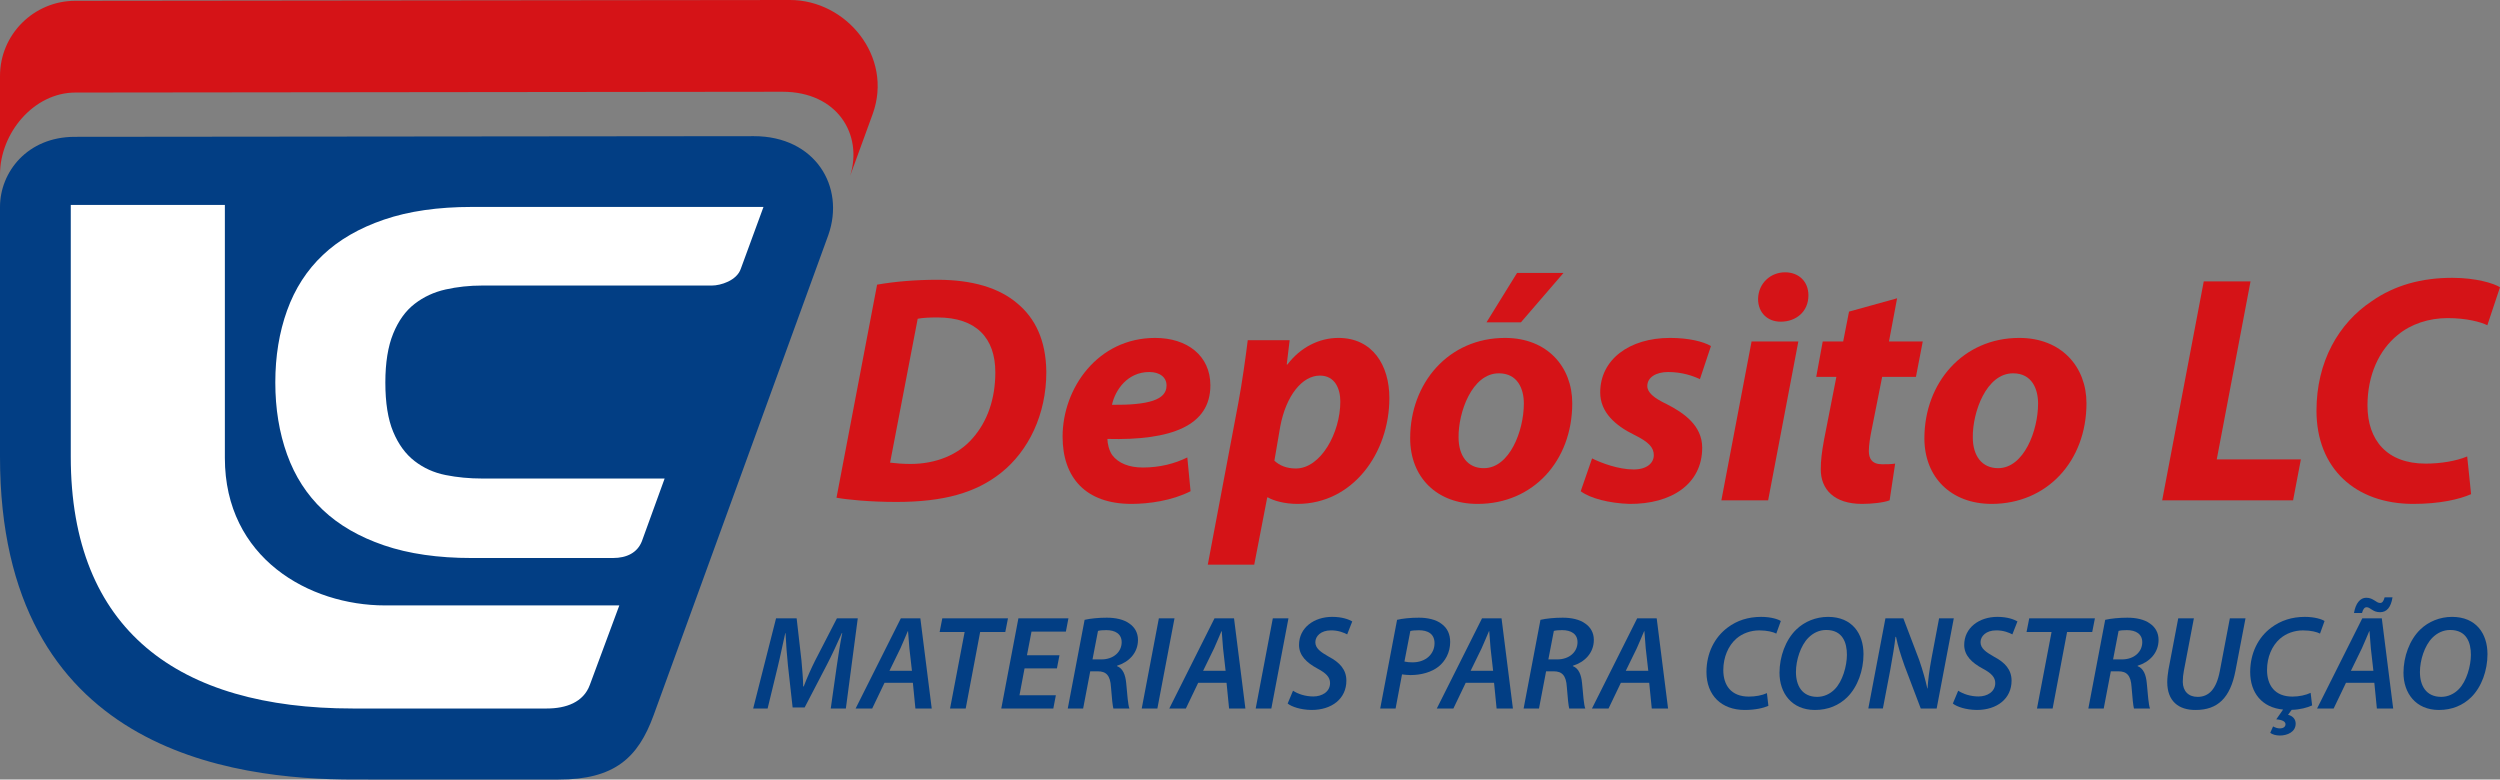 <!-- Generator: Adobe Illustrator 22.1.0, SVG Export Plug-In  -->
<svg version="1.1"
	 xmlns="http://www.w3.org/2000/svg" xmlns:xlink="http://www.w3.org/1999/xlink" xmlns:a="http://ns.adobe.com/AdobeSVGViewerExtensions/3.0/"
	 x="0px" y="0px" width="523.322px" height="163.186px" viewBox="0 0 523.322 163.186"
	 style="enable-background:new 0 0 523.322 163.186;" xml:space="preserve">
<rect x="0" y="0" width="523.322" height="163.186" fill="#808080" stroke="none"/>
<style type="text/css">
	.st0{fill:#D51317;}
	.st1{fill:#023E84;}
	.st2{fill:#FFFFFF;}
</style>
<defs>
</defs>
<path class="st0" d="M15.78,19.372l148.005-0.167c11.542,0,16.877,8.983,14.176,17.603l4.727-12.97
	C187.011,11.843,177.162-0.01,165.355,0L15.78,0.167C7.063,0.175,0,7.223,0,15.915v20.629C0,27.852,7.063,19.379,15.78,19.372z"/>
<path class="st1" d="M74.233,163.186C48.558,163.186,0,157.231,0,95.601V43.318c0-7.292,5.724-14.674,15.641-14.674l142.166-0.141
	c12.834,0,19.167,10.561,15.584,20.703l-36.583,100.54c-3.24,8.901-8.187,13.44-19.916,13.44H74.233z"/>
<path class="st2" d="M73.816,148.309c-36.425,0-59.002-16.328-59.002-52.708V42.893H47.07v52.971
	c0,20.945,17.641,30.868,33.533,30.868h49.038l-6.167,16.625c-1.333,3.667-4.999,4.953-9.012,4.953H73.816z"/>
<path class="st2" d="M98.762,116.809c-7.068,0-13.192-0.882-18.371-2.651c-5.182-1.767-9.447-4.234-12.798-7.403
	c-3.354-3.169-5.851-7.039-7.496-11.609c-1.645-4.572-2.468-9.598-2.468-15.082s0.823-10.513,2.468-15.082s4.142-8.438,7.496-11.609
	c3.35-3.167,7.615-5.635,12.798-7.403c5.178-1.765,11.303-2.651,18.371-2.651h61.058l-4.762,12.981
	c-0.851,2.441-4.205,3.473-6.034,3.473h-48.068c-2.682,0-5.242,0.274-7.677,0.823c-2.441,0.547-4.602,1.553-6.49,3.015
	c-1.892,1.464-3.383,3.537-4.479,6.217c-1.096,2.682-1.645,6.095-1.645,10.237c0,4.267,0.549,7.71,1.645,10.328
	c1.096,2.624,2.587,4.662,4.479,6.124c1.888,1.464,4.049,2.441,6.49,2.926c2.435,0.487,4.995,0.73,7.677,0.73h38.171l-4.777,13.164
	c-0.946,2.371-3.163,3.473-6.034,3.473H98.762z"/>
<g>
	<path class="st0" d="M183.602,59.584c3.876-0.68,8.228-1.02,12.646-1.02c7.14,0,12.852,1.632,16.727,4.963
		c3.672,3.06,5.984,7.615,6.052,14.347c0,8.907-3.739,16.522-9.451,21.078c-5.304,4.216-12.034,6.119-21.962,6.119
		c-5.508,0-10.268-0.476-12.511-0.884L183.602,59.584z M186.322,96.844c1.155,0.137,2.583,0.272,4.283,0.272
		c5.303,0,9.994-1.904,12.986-5.372c3.127-3.535,4.76-8.294,4.76-13.802c0-7.208-4.012-11.491-12.104-11.491
		c-1.699,0-3.127,0.068-4.146,0.272L186.322,96.844z"/>
	<path class="st0" d="M249.219,102.828c-3.875,1.973-8.703,2.652-12.373,2.652c-9.52,0-14.416-5.439-14.416-14.075
		c0-10.13,7.344-20.669,19.379-20.669c6.73,0,11.559,3.74,11.559,9.927c0,8.499-8.227,11.559-21.555,11.219
		c0,0.951,0.34,2.447,1.021,3.399c1.291,1.7,3.535,2.584,6.391,2.584c3.604,0,6.664-0.816,9.314-2.108L249.219,102.828z
		 M244.188,80.662c0-1.632-1.359-2.788-3.604-2.788c-4.555,0-7.139,3.74-7.818,6.867c7.615,0.068,11.422-1.02,11.422-4.011V80.662z"
		/>
	<path class="st0" d="M252.826,118.195l6.393-33.861c0.746-3.943,1.562-9.723,1.971-13.122h8.771l-0.611,5.1h0.135
		c2.721-3.604,6.664-5.576,10.676-5.576c7.207,0,10.674,5.779,10.674,12.579c0,11.559-7.682,22.166-19.242,22.166
		c-2.719,0-5.031-0.68-6.188-1.36h-0.135l-2.721,14.075H252.826z M266.766,96.437c1.088,1.02,2.584,1.632,4.486,1.632
		c5.236,0,9.316-7.479,9.316-14.007c0-2.652-1.088-5.439-4.285-5.439c-3.67,0-7.07,4.147-8.295,10.675L266.766,96.437z"/>
	<path class="st0" d="M309.264,105.48c-8.432,0-14.074-5.508-14.074-13.735c0-11.558,8.023-21.009,19.854-21.009
		c8.906,0,14.074,6.12,14.074,13.667c0,12.171-8.295,21.078-19.785,21.078H309.264z M310.623,98c5.371,0,8.363-7.819,8.363-13.53
		c0-3.06-1.291-6.324-5.236-6.324c-5.643,0-8.498,8.227-8.43,13.395c0,3.875,1.902,6.459,5.234,6.459H310.623z M327.281,57.137
		l-8.906,10.335h-7.207l6.391-10.335H327.281z"/>
	<path class="st0" d="M333.268,95.96c1.904,0.952,5.508,2.312,8.703,2.312c2.789,0,4.217-1.359,4.217-2.991
		s-1.088-2.788-4.148-4.283c-3.875-1.904-7.07-4.692-7.07-8.839c0-6.867,6.051-11.423,14.617-11.423c3.877,0,6.936,0.748,8.568,1.7
		l-2.312,6.936c-1.428-0.68-3.738-1.496-6.662-1.496c-2.584,0-4.352,1.156-4.352,2.924c0,1.36,1.359,2.516,4.078,3.808
		c3.604,1.836,7.412,4.487,7.412,9.111c0,7.615-6.459,11.831-15.23,11.763c-4.215-0.136-8.227-1.156-10.199-2.652L333.268,95.96z"/>
	<path class="st0" d="M360.332,104.732l6.322-33.249h9.791l-6.322,33.249H360.332z M372.707,67.335
		c-2.652,0-4.691-1.835-4.691-4.759c0.066-3.332,2.65-5.576,5.643-5.576c2.855,0,4.896,1.904,4.896,4.828
		c0,3.468-2.652,5.507-5.779,5.507H372.707z"/>
	<path class="st0" d="M397.117,62.44l-1.699,9.043h7.07l-1.428,7.411h-7.07l-2.244,11.287c-0.271,1.292-0.545,3.06-0.545,4.216
		c0,1.632,0.682,2.787,2.789,2.787c0.883,0,1.836,0,2.719-0.136l-1.156,7.684c-1.223,0.476-3.67,0.748-5.779,0.748
		c-5.848,0-8.635-3.06-8.635-7.208c0-1.835,0.205-3.604,0.68-6.187l2.584-13.191h-4.215l1.359-7.411h4.283l1.225-6.255
		L397.117,62.44z"/>
	<path class="st0" d="M436.76,84.402c0,12.171-8.295,21.078-19.854,21.078c-8.432,0-14.074-5.508-14.074-13.735
		c0-11.558,8.023-21.009,19.854-21.009C431.592,70.735,436.76,76.855,436.76,84.402z M412.963,91.541
		c0,3.875,1.902,6.459,5.303,6.459c5.371,0,8.363-7.819,8.363-13.53c0-3.06-1.291-6.324-5.236-6.324
		C415.75,78.146,412.895,86.373,412.963,91.541z"/>
	<path class="st0" d="M461.309,58.905h9.791l-7.07,37.26h17.609l-1.631,8.567h-27.402L461.309,58.905z"/>
	<path class="st0" d="M517.272,103.44c-2.447,1.088-6.596,2.04-12.103,2.04c-12.102,0-20.262-7.411-20.262-19.515
		c0-10.267,4.623-18.29,11.559-22.913c4.76-3.332,10.404-4.896,16.863-4.896c4.963,0,8.703,1.156,9.994,1.972l-2.652,7.955
		c-1.359-0.68-4.352-1.496-8.295-1.496c-3.943,0-7.682,1.224-10.471,3.536c-3.875,3.127-6.322,8.363-6.322,14.754
		c0,7.275,4.078,12.171,12.17,12.171c3.195,0,6.391-0.544,8.703-1.496L517.272,103.44z"/>
</g>
<g>
	<path class="st1" d="M173.898,148.31l1.261-8.876c0.279-1.932,0.672-4.592,1.147-6.916h-0.084c-0.979,2.212-2.1,4.648-3.136,6.636
		l-4.648,8.933h-2.52l-0.98-8.792c-0.224-2.101-0.392-4.536-0.504-6.776h-0.056c-0.504,2.156-1.064,5.012-1.54,6.916l-2.156,8.876
		h-3.023l4.788-18.872h4.312l1.008,8.82c0.141,1.68,0.336,3.64,0.364,5.432h0.112c0.672-1.792,1.567-3.78,2.38-5.404l4.563-8.848
		h4.368l-2.492,18.872H173.898z"/>
	<path class="st1" d="M185.153,142.934l-2.576,5.376h-3.472l9.464-18.872h4.088l2.38,18.872h-3.416l-0.531-5.376H185.153z
		 M190.894,140.414l-0.532-4.704c-0.084-1.009-0.196-2.464-0.28-3.584h-0.056c-0.504,1.12-1.008,2.464-1.54,3.584l-2.296,4.704
		H190.894z"/>
	<path class="st1" d="M201.926,132.294h-5.236l0.561-2.856h13.747l-0.56,2.856h-5.264l-3.024,16.016h-3.275L201.926,132.294z"/>
	<path class="st1" d="M221.245,139.91h-6.776l-1.063,5.628h7.616l-0.532,2.772h-10.893l3.584-18.872h10.473l-0.532,2.772h-7.196
		l-0.952,4.956h6.805L221.245,139.91z"/>
	<path class="st1" d="M227.041,129.746c1.204-0.28,2.968-0.448,4.647-0.448c1.82,0,3.557,0.364,4.732,1.231
		c1.064,0.729,1.792,1.876,1.792,3.416c0,2.772-1.96,4.677-4.368,5.404l-0.027,0.084c1.231,0.476,1.764,1.792,1.932,3.584
		c0.224,2.352,0.364,4.536,0.672,5.292h-3.36c-0.14-0.448-0.336-2.24-0.504-4.508c-0.14-2.408-1.008-3.276-2.744-3.276h-1.596
		l-1.484,7.784h-3.22L227.041,129.746z M228.693,138.034h1.848c2.548,0,4.256-1.567,4.256-3.611c0-1.736-1.372-2.521-3.22-2.521
		c-0.812,0-1.344,0.057-1.736,0.168L228.693,138.034z"/>
	<path class="st1" d="M245.857,129.438l-3.584,18.872h-3.275l3.584-18.872H245.857z"/>
	<path class="st1" d="M250.813,142.934l-2.576,5.376h-3.472l9.464-18.872h4.088l2.38,18.872h-3.415l-0.532-5.376H250.813z
		 M256.553,140.414l-0.532-4.704c-0.084-1.009-0.195-2.464-0.279-3.584h-0.057c-0.504,1.12-1.008,2.464-1.54,3.584l-2.296,4.704
		H256.553z"/>
	<path class="st1" d="M269.712,129.438l-3.584,18.872h-3.275l3.584-18.872H269.712z"/>
	<path class="st1" d="M270.664,144.586c1.064,0.699,2.604,1.204,4.256,1.204c1.82,0,3.5-0.98,3.5-2.801
		c0-1.231-0.812-2.071-2.659-3.052c-2.185-1.176-3.837-2.688-3.837-4.928c0-3.612,3.137-5.88,6.944-5.88
		c2.1,0,3.472,0.532,4.2,0.952l-1.064,2.716c-0.615-0.336-1.876-0.868-3.416-0.84c-2.071,0-3.248,1.204-3.248,2.464
		c0,1.288,1.064,2.044,2.828,3.052c2.296,1.204,3.668,2.716,3.668,5.012c0,3.78-3.052,6.132-7.279,6.132
		c-2.296-0.027-4.172-0.672-5.013-1.344L270.664,144.586z"/>
	<path class="st1" d="M292.448,129.746c1.147-0.28,2.855-0.448,4.563-0.448c1.736,0,3.612,0.364,4.816,1.344
		c1.12,0.84,1.736,2.072,1.736,3.752c0,2.24-1.064,4.032-2.408,5.124c-1.513,1.204-3.668,1.792-5.908,1.792
		c-0.672,0-1.26-0.084-1.764-0.14l-1.345,7.14h-3.22L292.448,129.746z M293.988,138.482c0.531,0.112,1.008,0.168,1.708,0.168
		c2.771,0,4.592-1.764,4.592-4.004c0-1.988-1.428-2.716-3.276-2.716c-0.812,0-1.428,0.056-1.792,0.168L293.988,138.482z"/>
	<path class="st1" d="M306.812,142.934l-2.575,5.376h-3.473l9.464-18.872h4.088l2.38,18.872h-3.415l-0.532-5.376H306.812z
		 M312.552,140.414l-0.532-4.704c-0.084-1.009-0.195-2.464-0.279-3.584h-0.057c-0.504,1.12-1.008,2.464-1.54,3.584l-2.296,4.704
		H312.552z"/>
	<path class="st1" d="M322.464,129.746c1.204-0.28,2.969-0.448,4.648-0.448c1.82,0,3.556,0.364,4.732,1.231
		c1.063,0.729,1.792,1.876,1.792,3.416c0,2.772-1.961,4.677-4.368,5.404l-0.028,0.084c1.232,0.476,1.764,1.792,1.932,3.584
		c0.225,2.352,0.364,4.536,0.673,5.292h-3.36c-0.14-0.448-0.336-2.24-0.504-4.508c-0.141-2.408-1.008-3.276-2.744-3.276h-1.596
		l-1.484,7.784h-3.22L322.464,129.746z M324.116,138.034h1.848c2.549,0,4.257-1.567,4.257-3.611c0-1.736-1.372-2.521-3.221-2.521
		c-0.812,0-1.344,0.057-1.735,0.168L324.116,138.034z"/>
	<path class="st1" d="M339.291,142.934l-2.576,5.376h-3.472l9.464-18.872h4.088l2.38,18.872h-3.415l-0.532-5.376H339.291z
		 M345.031,140.414l-0.532-4.704c-0.084-1.009-0.195-2.464-0.279-3.584h-0.057c-0.504,1.12-1.008,2.464-1.54,3.584l-2.296,4.704
		H345.031z"/>
	<path class="st1" d="M370.176,147.75c-1.008,0.447-2.716,0.867-4.928,0.867c-4.9,0-8.036-3.052-8.036-7.951
		c0-3.92,1.68-7.252,4.424-9.296c1.96-1.484,4.312-2.24,7.028-2.24c2.071,0,3.584,0.504,4.115,0.868l-0.951,2.632
		c-0.616-0.336-1.904-0.672-3.557-0.672c-1.792,0-3.527,0.615-4.815,1.735c-1.652,1.456-2.716,3.836-2.716,6.58
		c0,3.164,1.624,5.544,5.348,5.544c1.372,0,2.771-0.252,3.78-0.728L370.176,147.75z"/>
	<path class="st1" d="M390.084,136.942c0,3.36-1.204,6.832-3.416,9.017c-1.708,1.68-4.004,2.659-6.748,2.659
		c-4.872,0-7.42-3.556-7.42-7.783c0-3.36,1.26-6.889,3.528-9.072c1.708-1.652,4.088-2.632,6.636-2.632
		C387.704,129.13,390.084,132.63,390.084,136.942z M378.548,133.498c-1.651,1.651-2.604,4.731-2.604,7.168
		c0,2.855,1.288,5.208,4.452,5.208c1.372,0,2.688-0.589,3.668-1.597c1.624-1.624,2.548-4.844,2.548-7.224
		c0-2.492-0.868-5.18-4.34-5.18C380.816,131.874,379.557,132.49,378.548,133.498z"/>
	<path class="st1" d="M391.092,148.31l3.584-18.872h3.752l3.332,8.764c0.784,2.297,1.26,4.032,1.68,5.908h0.057
		c0.111-1.819,0.336-3.668,0.84-6.384l1.568-8.288h3.079L405.4,148.31h-3.331l-3.389-8.932c-0.868-2.464-1.344-4.004-1.792-6.076
		l-0.111,0.028c-0.196,1.792-0.589,4.115-1.093,6.915l-1.54,8.064H391.092z"/>
	<path class="st1" d="M409.907,144.586c1.064,0.699,2.604,1.204,4.256,1.204c1.82,0,3.5-0.98,3.5-2.801
		c0-1.231-0.812-2.071-2.659-3.052c-2.185-1.176-3.837-2.688-3.837-4.928c0-3.612,3.137-5.88,6.944-5.88
		c2.1,0,3.472,0.532,4.2,0.952l-1.064,2.716c-0.615-0.336-1.876-0.868-3.416-0.84c-2.071,0-3.248,1.204-3.248,2.464
		c0,1.288,1.064,2.044,2.828,3.052c2.296,1.204,3.668,2.716,3.668,5.012c0,3.78-3.052,6.132-7.279,6.132
		c-2.296-0.027-4.172-0.672-5.013-1.344L409.907,144.586z"/>
	<path class="st1" d="M429.451,132.294h-5.236l0.561-2.856h13.748l-0.561,2.856h-5.264l-3.024,16.016H426.4L429.451,132.294z"/>
	<path class="st1" d="M440.678,129.746c1.204-0.28,2.969-0.448,4.648-0.448c1.82,0,3.556,0.364,4.732,1.231
		c1.063,0.729,1.792,1.876,1.792,3.416c0,2.772-1.96,4.677-4.368,5.404l-0.028,0.084c1.232,0.476,1.764,1.792,1.932,3.584
		c0.225,2.352,0.364,4.536,0.673,5.292h-3.36c-0.14-0.448-0.336-2.24-0.504-4.508c-0.141-2.408-1.008-3.276-2.744-3.276h-1.596
		l-1.484,7.784h-3.22L440.678,129.746z M442.33,138.034h1.848c2.549,0,4.257-1.567,4.257-3.611c0-1.736-1.372-2.521-3.221-2.521
		c-0.812,0-1.344,0.057-1.735,0.168L442.33,138.034z"/>
	<path class="st1" d="M459.242,129.438l-2.1,11.004c-0.14,0.7-0.224,1.484-0.224,2.296c0.027,1.933,1.176,3.137,3.107,3.137
		c2.324,0,3.92-1.568,4.648-5.404l2.1-11.032h3.276l-2.101,10.977c-1.092,5.684-3.724,8.203-8.344,8.203
		c-3.556,0.028-5.936-1.848-5.936-5.823c0-0.812,0.111-1.736,0.252-2.604l2.044-10.752H459.242z"/>
	<path class="st1" d="M483.994,147.666c-0.952,0.447-2.604,0.896-4.284,0.924l-0.756,1.036c0.952,0.224,1.596,0.896,1.596,1.848
		c0,1.764-1.764,2.492-3.304,2.492c-0.84,0-1.596-0.225-2.016-0.561l0.588-1.344c0.448,0.252,0.952,0.42,1.456,0.42
		c0.56,0,1.147-0.28,1.147-0.868c0-0.531-0.56-0.924-1.932-1.036l1.428-2.044c-4.424-0.42-6.888-3.5-6.888-7.867
		c0-3.92,1.68-7.28,4.424-9.296c1.988-1.484,4.312-2.24,7.028-2.24c2.071,0,3.584,0.504,4.115,0.868l-0.951,2.632
		c-0.616-0.336-1.904-0.672-3.557-0.672c-1.792,0-3.527,0.615-4.815,1.735c-1.681,1.456-2.716,3.864-2.716,6.552
		c0,3.192,1.624,5.572,5.319,5.572c1.372,0,2.8-0.308,3.809-0.784L483.994,147.666z"/>
	<path class="st1" d="M491.078,142.934l-2.576,5.376h-3.472l9.464-18.872h4.088l2.38,18.872h-3.415l-0.532-5.376H491.078z
		 M496.818,140.414l-0.532-4.704c-0.084-1.009-0.195-2.464-0.279-3.584h-0.057c-0.504,1.12-1.008,2.464-1.54,3.584l-2.296,4.704
		H496.818z M492.759,128.318c0.336-2.044,1.315-3.191,2.548-3.191c0.784,0,1.231,0.252,1.735,0.56
		c0.421,0.28,0.784,0.532,1.177,0.532c0.447,0,0.728-0.336,0.951-1.176h1.652c-0.336,2.128-1.231,3.107-2.604,3.107
		c-0.756,0-1.232-0.224-1.708-0.532c-0.448-0.279-0.729-0.531-1.148-0.504c-0.392,0-0.728,0.42-0.924,1.204H492.759z"/>
	<path class="st1" d="M520.702,136.942c0,3.36-1.204,6.832-3.416,9.017c-1.708,1.68-4.004,2.659-6.748,2.659
		c-4.872,0-7.42-3.556-7.42-7.783c0-3.36,1.26-6.889,3.528-9.072c1.708-1.652,4.088-2.632,6.636-2.632
		C518.322,129.13,520.702,132.63,520.702,136.942z M509.166,133.498c-1.651,1.651-2.604,4.731-2.604,7.168
		c0,2.855,1.288,5.208,4.452,5.208c1.372,0,2.687-0.589,3.668-1.597c1.624-1.624,2.548-4.844,2.548-7.224
		c0-2.492-0.868-5.18-4.34-5.18C511.435,131.874,510.175,132.49,509.166,133.498z"/>
</g>
</svg>